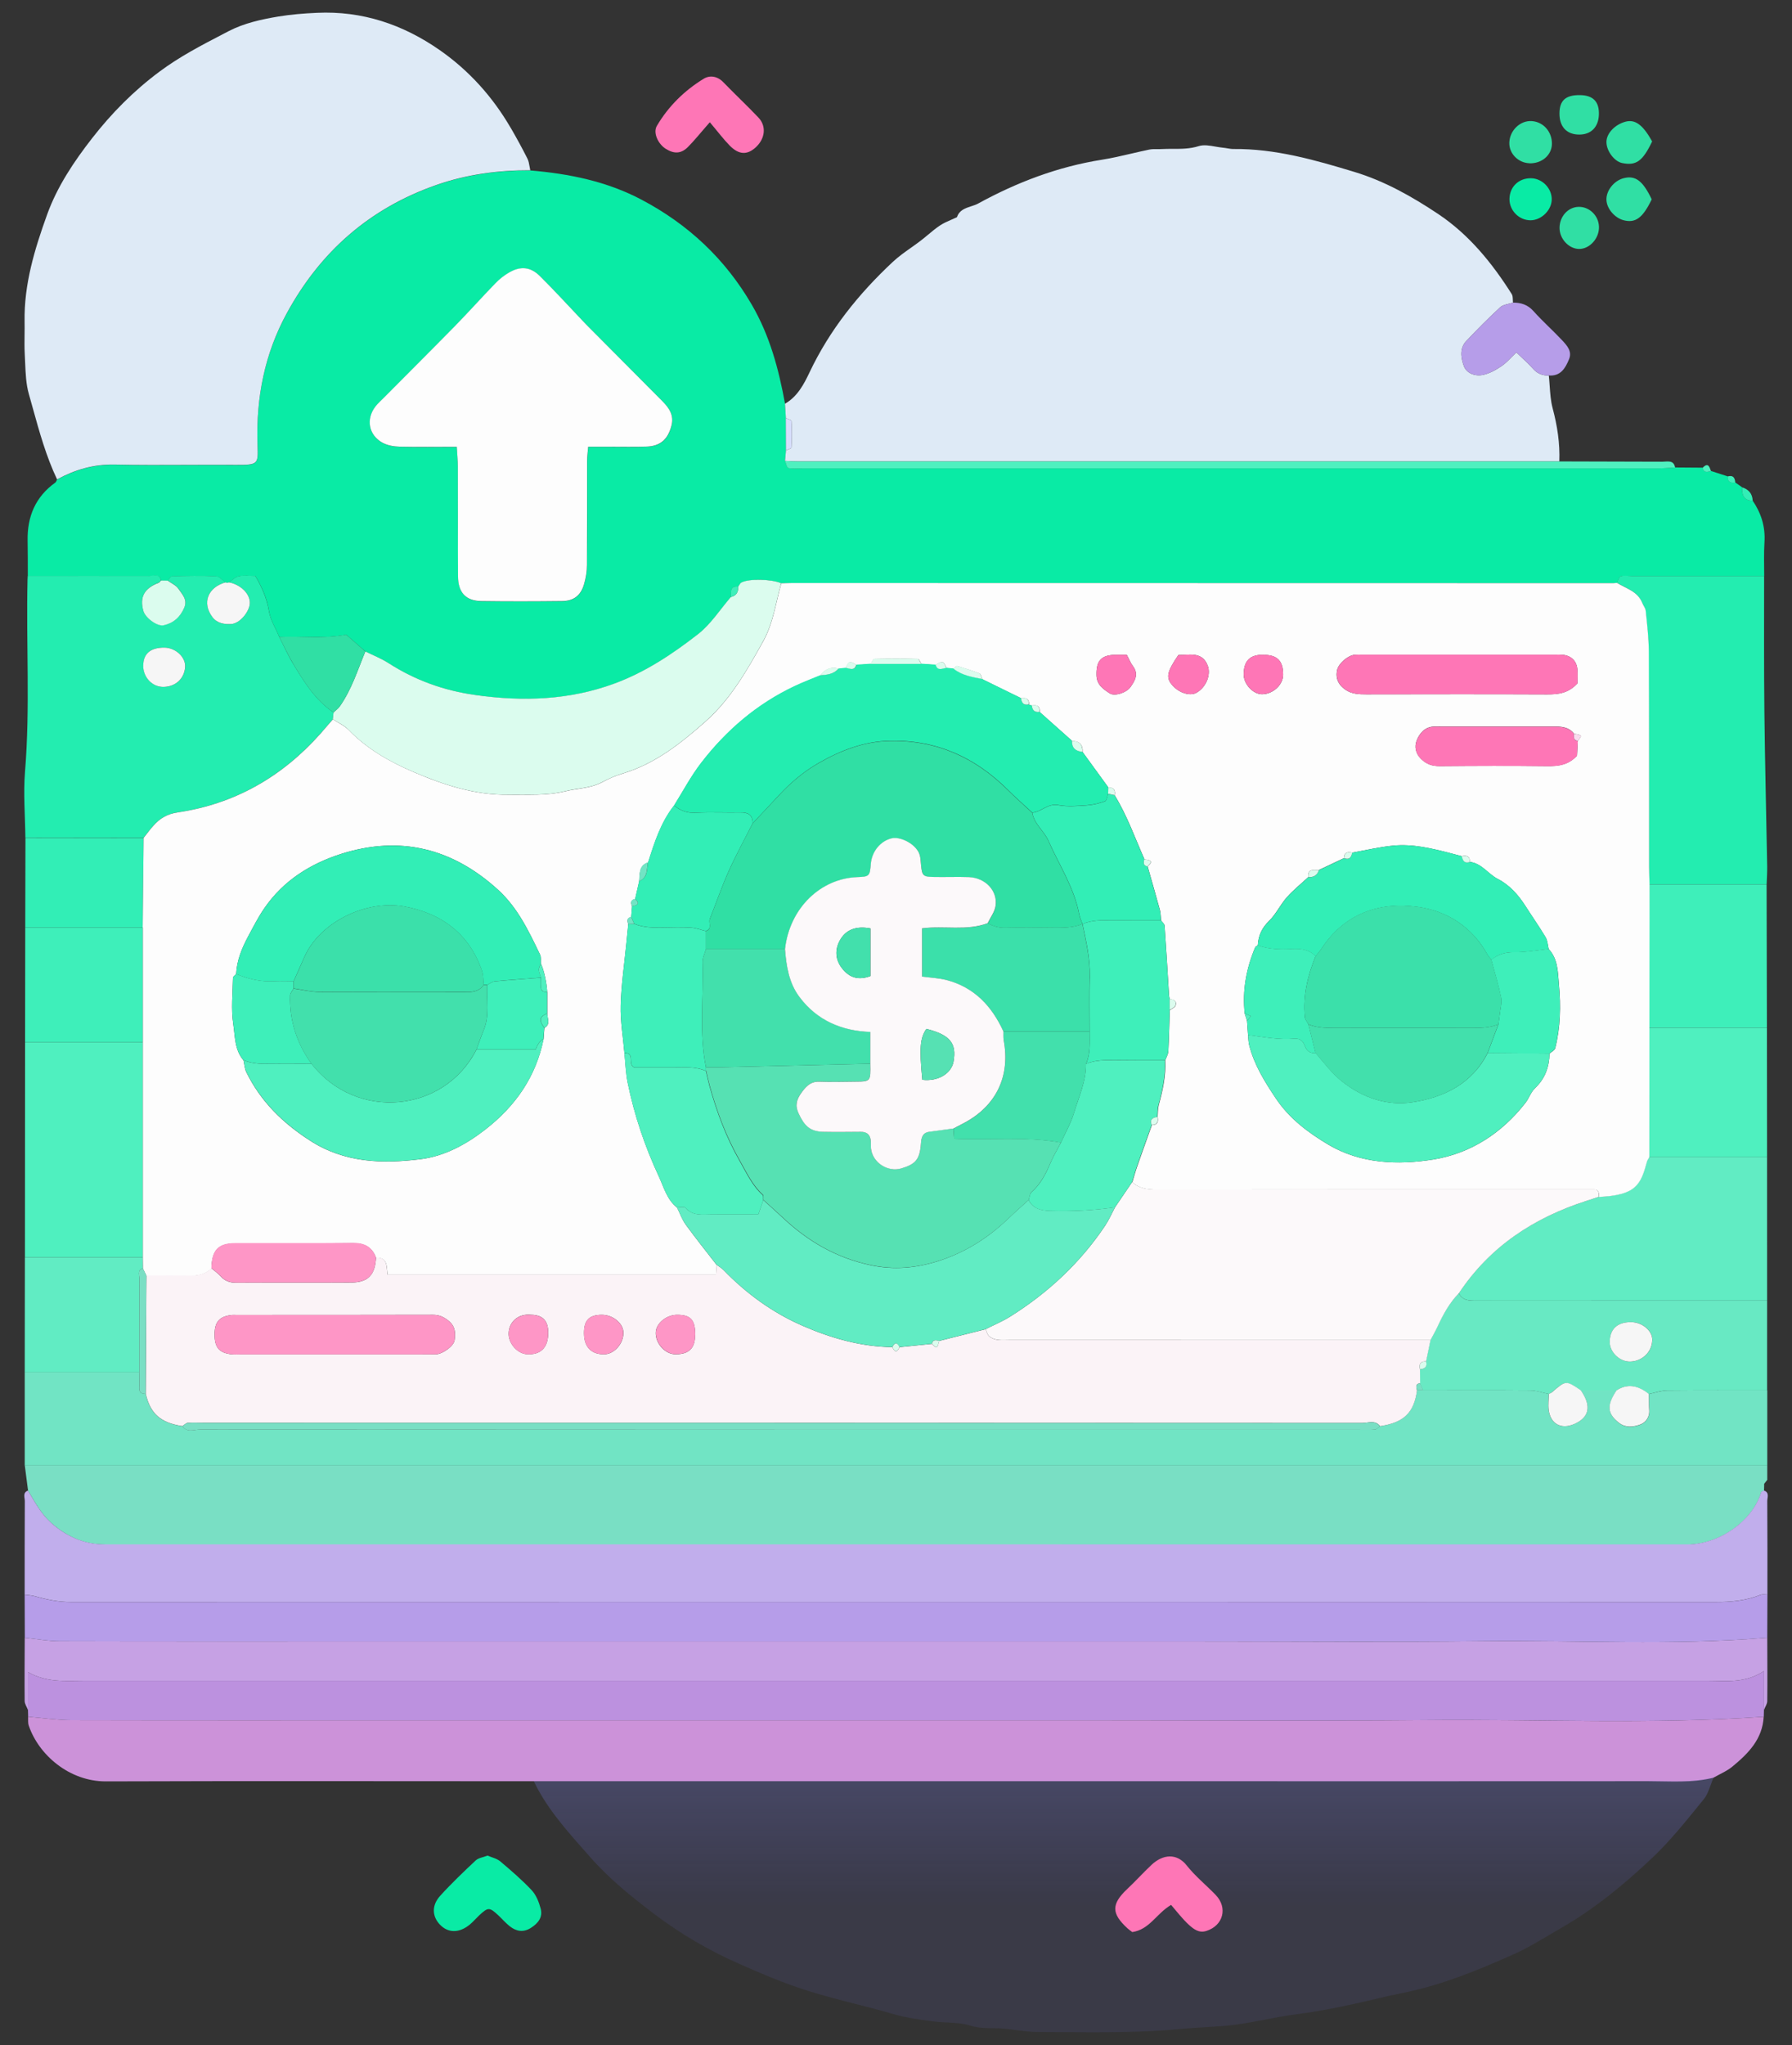 <svg width="71" height="81" viewBox="0 0 71 81" fill="none" xmlns="http://www.w3.org/2000/svg">
<rect x="0" y="0" width="71" height="81" fill="#333333" stroke="none"/>
<g clip-path="url(#clip0_24_5070)">
<path d="M69.442 19.83C69.781 20.328 69.949 20.866 69.909 21.478C69.881 21.922 69.898 22.368 69.898 22.815C68.142 22.815 66.386 22.815 64.633 22.815C64.493 22.815 64.342 22.784 64.214 22.827C64.143 22.852 64.109 22.994 64.061 23.086C64.012 23.091 63.967 23.097 63.918 23.097C53.072 23.097 42.227 23.091 31.378 23.091C31.235 23.091 31.093 23.1 30.954 23.103C30.558 22.935 29.664 22.915 29.374 23.077C29.32 23.108 29.289 23.185 29.249 23.239C28.902 23.2 28.976 23.456 28.959 23.649C28.532 24.144 28.167 24.722 27.661 25.118C26.653 25.906 25.58 26.617 24.362 27.07C22.564 27.736 20.725 27.799 18.841 27.531C17.595 27.355 16.456 26.948 15.4 26.27C15.113 26.085 14.786 25.957 14.478 25.803C14.205 25.564 13.929 25.325 13.721 25.14C12.796 25.311 11.925 25.189 11.066 25.229C10.924 24.89 10.716 24.563 10.659 24.21C10.576 23.692 10.377 23.245 10.116 22.812C9.885 22.812 9.666 22.781 9.461 22.824C9.321 22.852 9.202 22.983 9.074 23.069C9.028 23.094 8.983 23.097 8.937 23.071C8.812 22.986 8.69 22.832 8.562 22.827C7.981 22.801 7.4 22.812 6.817 22.827C6.76 22.827 6.703 22.943 6.646 23.003C6.558 23.003 6.47 23 6.384 22.997C6.322 22.71 6.088 22.821 5.923 22.821C4.315 22.815 2.71 22.821 1.102 22.821C1.102 22.349 1.102 21.879 1.094 21.407C1.077 20.456 1.407 19.676 2.192 19.113C2.226 19.087 2.238 19.036 2.261 18.993C2.972 18.609 3.709 18.39 4.537 18.407C6.145 18.441 7.753 18.407 9.361 18.418C10.269 18.424 10.226 18.381 10.201 17.559C10.147 15.749 10.485 14.024 11.356 12.425C12.688 9.974 14.646 8.255 17.293 7.33C18.5 6.909 19.741 6.747 21.01 6.75C22.549 6.881 24.047 7.182 25.427 7.914C27.265 8.887 28.725 10.248 29.781 12.06C30.498 13.29 30.854 14.619 31.104 15.996C31.116 16.184 31.127 16.375 31.139 16.563L31.144 17.843C31.13 17.983 31.119 18.122 31.104 18.259C31.147 18.356 31.176 18.523 31.235 18.535C31.418 18.572 31.611 18.549 31.802 18.549C43.089 18.549 54.379 18.549 65.666 18.549C65.902 18.549 66.135 18.526 66.372 18.515C66.736 18.518 67.1 18.521 67.464 18.523C67.504 18.737 67.652 18.689 67.792 18.654C68.011 18.726 68.233 18.797 68.452 18.868C68.452 19.078 68.566 19.138 68.754 19.11C68.842 19.172 68.933 19.235 69.021 19.298C69.016 19.591 69.078 19.83 69.442 19.827V19.83ZM18.101 17.698C18.118 17.997 18.144 18.247 18.144 18.498C18.147 19.941 18.141 21.387 18.15 22.829C18.152 23.476 18.46 23.806 19.08 23.814C20.145 23.828 21.209 23.826 22.276 23.814C22.735 23.808 23.016 23.589 23.144 23.142C23.215 22.898 23.255 22.639 23.258 22.386C23.27 21.014 23.261 19.639 23.264 18.267C23.264 18.088 23.289 17.912 23.306 17.701C23.614 17.701 23.87 17.701 24.126 17.701C24.624 17.701 25.119 17.715 25.617 17.695C26.172 17.675 26.463 17.411 26.605 16.873C26.719 16.449 26.511 16.159 26.238 15.885C25.29 14.935 24.342 13.981 23.398 13.031C23.281 12.914 23.167 12.795 23.053 12.675C22.501 12.095 21.96 11.5 21.391 10.936C21.024 10.572 20.628 10.538 20.179 10.797C19.977 10.913 19.789 11.064 19.627 11.229C19.083 11.787 18.565 12.368 18.022 12.925C17.094 13.873 16.155 14.81 15.221 15.749C15.104 15.865 14.976 15.976 14.877 16.107C14.493 16.602 14.609 17.246 15.164 17.544C15.361 17.65 15.608 17.692 15.836 17.698C16.567 17.718 17.296 17.704 18.104 17.704L18.101 17.698Z" fill="#09EBA5"/>
<path d="M1.111 59.038C1.068 58.708 1.025 58.378 0.983 58.048C23.995 58.048 47.008 58.048 70.02 58.048C70.02 58.236 70.02 58.424 70.02 58.614C69.98 58.666 69.938 58.717 69.898 58.768C69.898 58.859 69.895 58.95 69.892 59.041C69.852 59.064 69.79 59.078 69.778 59.11C69.442 60.234 68.128 61.176 66.844 61.176C45.949 61.176 25.054 61.176 4.159 61.173C3.336 61.173 2.636 60.86 2.024 60.313C1.623 59.955 1.381 59.491 1.114 59.044L1.111 59.038Z" fill="#79DFC4"/>
<path d="M47.15 70.55C38.484 70.55 29.818 70.55 21.149 70.55C15.5 70.55 9.851 70.536 4.202 70.556C2.747 70.562 1.532 69.506 1.139 68.345C1.102 68.237 1.119 68.112 1.114 67.995C1.691 68.043 2.272 68.129 2.85 68.132C7.321 68.143 11.792 68.137 16.263 68.137H43.089C47.56 68.137 52.031 68.168 56.502 68.129C60.961 68.089 65.421 68.308 69.878 67.995C69.832 68.88 69.272 69.446 68.645 69.964C68.424 70.149 68.142 70.263 67.886 70.411C67.032 70.624 66.161 70.548 65.299 70.548C59.248 70.553 53.195 70.55 47.144 70.55H47.15Z" fill="#CC92D9"/>
<path d="M1.111 59.038C1.378 59.485 1.62 59.949 2.021 60.308C2.633 60.857 3.336 61.167 4.156 61.167C25.051 61.167 45.946 61.167 66.841 61.17C68.125 61.17 69.439 60.228 69.775 59.104C69.784 59.073 69.849 59.058 69.889 59.036C70.117 59.115 70.02 59.309 70.02 59.454C70.029 60.689 70.026 61.924 70.026 63.159C69.932 63.159 69.826 63.137 69.744 63.171C69.175 63.398 68.583 63.45 67.974 63.45C46.256 63.444 24.536 63.444 2.818 63.45C2.323 63.45 1.856 63.356 1.387 63.222C1.256 63.185 1.114 63.179 0.977 63.159C0.977 61.924 0.977 60.689 0.983 59.454C0.983 59.309 0.886 59.118 1.114 59.036L1.111 59.038Z" fill="#C1AEEC"/>
<path d="M70.017 58.045C47.005 58.045 23.992 58.045 0.98 58.045V54.351C2.494 54.351 4.008 54.351 5.519 54.351C5.519 54.559 5.528 54.764 5.519 54.972C5.511 55.162 5.616 55.205 5.772 55.205C5.952 55.996 6.362 56.358 7.227 56.486C7.417 56.756 7.699 56.617 7.93 56.617C23.23 56.625 38.532 56.625 53.832 56.625C54.046 56.625 54.259 56.639 54.47 56.62C54.541 56.614 54.609 56.531 54.678 56.486C55.62 56.346 56.021 55.954 56.14 55.066C56.223 55.066 56.303 55.066 56.385 55.066C57.8 55.066 59.214 55.06 60.628 55.071C60.873 55.071 61.121 55.162 61.365 55.211C61.36 55.421 61.331 55.635 61.357 55.843C61.428 56.398 61.849 56.628 62.362 56.406C62.971 56.144 63.062 55.695 62.632 55.066C63.107 55.066 63.583 55.066 64.058 55.066C63.651 55.666 63.682 56.002 64.16 56.369C64.413 56.563 64.707 56.52 64.957 56.44C65.196 56.363 65.37 56.147 65.344 55.843C65.327 55.635 65.33 55.424 65.327 55.214C65.572 55.165 65.817 55.077 66.064 55.074C67.382 55.06 68.702 55.069 70.02 55.066C70.02 56.059 70.02 57.055 70.02 58.048L70.017 58.045Z" fill="#71E4C4"/>
<path d="M70.02 64.867C70.02 65.701 70.031 66.538 70.02 67.372C70.02 67.488 69.935 67.605 69.889 67.725V66.188C69.138 66.68 68.409 66.572 67.695 66.572C46.231 66.572 24.767 66.572 3.302 66.572C2.588 66.572 1.862 66.654 1.108 66.228V67.725C1.062 67.608 0.98 67.491 0.977 67.372C0.969 66.538 0.977 65.701 0.98 64.867C1.441 64.916 1.902 65.001 2.363 65.004C6.128 65.015 9.893 65.01 13.656 65.01H47.466C51.231 65.01 54.996 65.041 58.759 65.001C62.51 64.961 66.266 65.177 70.014 64.867H70.02Z" fill="#C6A1E4"/>
<path d="M70.02 64.867C66.272 65.177 62.515 64.961 58.764 65.001C54.999 65.041 51.234 65.009 47.471 65.009H13.659C9.893 65.009 6.128 65.015 2.366 65.004C1.905 65.004 1.444 64.915 0.983 64.867C0.983 64.298 0.977 63.731 0.977 63.162C1.114 63.182 1.256 63.188 1.387 63.225C1.854 63.359 2.323 63.453 2.818 63.453C24.536 63.447 46.256 63.447 67.974 63.453C68.583 63.453 69.175 63.401 69.744 63.174C69.827 63.14 69.932 63.165 70.026 63.162C70.026 63.731 70.023 64.298 70.02 64.867Z" fill="#B69DE9"/>
<path d="M1.108 67.725V66.228C1.862 66.654 2.588 66.572 3.302 66.572C24.766 66.572 46.231 66.572 67.695 66.572C68.409 66.572 69.138 66.68 69.889 66.188V67.725C69.886 67.816 69.883 67.904 69.881 67.995C65.424 68.308 60.964 68.086 56.505 68.129C52.034 68.168 47.562 68.137 43.092 68.137H16.265C11.794 68.137 7.323 68.143 2.852 68.132C2.275 68.132 1.694 68.043 1.116 67.995C1.114 67.904 1.111 67.816 1.108 67.725Z" fill="#BC91DF"/>
<path d="M6.646 22.997C6.703 22.935 6.757 22.821 6.817 22.821C7.398 22.807 7.981 22.795 8.562 22.821C8.69 22.827 8.812 22.98 8.937 23.066C8.231 23.262 8.001 23.88 8.414 24.44C8.604 24.697 8.906 24.731 9.156 24.716C9.515 24.697 9.899 24.201 9.899 23.877C9.899 23.552 9.62 23.236 9.208 23.1C9.162 23.086 9.116 23.077 9.071 23.066C9.199 22.98 9.319 22.852 9.458 22.821C9.663 22.778 9.882 22.81 10.113 22.81C10.371 23.245 10.571 23.692 10.656 24.207C10.713 24.56 10.924 24.887 11.063 25.226C11.251 25.59 11.416 25.969 11.63 26.316C12.062 27.027 12.5 27.736 13.215 28.217C13.206 28.308 13.195 28.396 13.186 28.487C13.021 28.681 12.856 28.874 12.688 29.062C11.168 30.767 9.301 31.843 7.03 32.176C6.626 32.235 6.327 32.418 6.071 32.705C5.938 32.859 5.815 33.024 5.687 33.183C4.128 33.183 2.565 33.18 1.005 33.177C0.997 32.307 0.92 31.43 0.991 30.565C1.199 28.026 1.031 25.488 1.091 22.952C1.091 22.904 1.097 22.858 1.099 22.81C2.707 22.81 4.312 22.804 5.92 22.81C6.083 22.81 6.316 22.696 6.381 22.986C6.35 23.017 6.325 23.063 6.288 23.077C5.716 23.296 5.528 23.643 5.681 24.196C5.755 24.463 6.228 24.816 6.49 24.759C6.871 24.674 7.136 24.443 7.298 24.067C7.44 23.735 7.218 23.535 7.073 23.319C6.979 23.177 6.791 23.1 6.646 22.992V22.997ZM5.676 26.353C5.67 26.822 6.034 27.221 6.495 27.207C6.993 27.189 7.298 26.857 7.338 26.433C7.375 26.031 6.954 25.656 6.521 25.65C5.972 25.641 5.684 25.883 5.679 26.353H5.676Z" fill="#23EDB0"/>
<path fill-rule="evenodd" clip-rule="evenodd" d="M20.236 5.068C19.521 3.838 18.588 2.799 17.427 1.988C15.97 0.97 14.35 0.423 12.554 0.508C12.045 0.531 11.533 0.571 11.032 0.654C10.354 0.767 9.669 0.918 9.065 1.231L8.823 1.357C7.97 1.8 7.118 2.243 6.327 2.831C5.297 3.596 4.415 4.49 3.647 5.478C2.932 6.397 2.269 7.381 1.865 8.503C1.37 9.877 0.949 11.258 0.974 12.738C0.978 12.914 0.975 13.091 0.973 13.268C0.97 13.517 0.967 13.767 0.98 14.015C0.987 14.132 0.992 14.249 0.996 14.366C1.014 14.787 1.031 15.21 1.142 15.603C1.194 15.786 1.245 15.97 1.296 16.153L1.296 16.153C1.563 17.115 1.83 18.079 2.261 18.987C2.972 18.603 3.709 18.384 4.537 18.401C5.502 18.422 6.467 18.417 7.432 18.413C8.075 18.411 8.718 18.408 9.361 18.412C10.23 18.418 10.228 18.379 10.204 17.656L10.201 17.553C10.147 15.743 10.485 14.018 11.356 12.419C12.688 9.968 14.646 8.249 17.293 7.325C18.5 6.903 19.741 6.741 21.01 6.744C20.998 6.694 20.989 6.642 20.981 6.591V6.591C20.962 6.483 20.944 6.375 20.896 6.28C20.688 5.867 20.466 5.463 20.236 5.065V5.068ZM65.304 70.545C60.764 70.549 56.223 70.549 51.682 70.548H51.682C50.171 70.548 48.66 70.548 47.15 70.548H21.149C21.646 71.59 22.401 72.444 23.154 73.296L23.154 73.296C23.229 73.381 23.305 73.467 23.381 73.553C24.14 74.418 25.037 75.141 25.95 75.83C26.981 76.607 28.096 77.258 29.274 77.776C30.171 78.172 31.073 78.559 32.021 78.855C32.639 79.049 33.264 79.209 33.888 79.368L33.889 79.369C34.391 79.497 34.893 79.626 35.391 79.771C35.871 79.913 36.375 79.981 36.872 80.049L36.944 80.059C37.133 80.085 37.326 80.095 37.519 80.105C37.84 80.122 38.161 80.138 38.458 80.233C38.753 80.324 39.038 80.327 39.324 80.331H39.324C39.474 80.333 39.625 80.334 39.776 80.349C39.927 80.364 40.077 80.383 40.228 80.403L40.228 80.403L40.228 80.403C40.537 80.443 40.846 80.483 41.156 80.483C41.462 80.484 41.767 80.486 42.072 80.488C43.694 80.499 45.315 80.51 46.934 80.349C47.215 80.322 47.496 80.306 47.778 80.29H47.778C48.17 80.268 48.562 80.246 48.952 80.193C49.343 80.141 49.731 80.066 50.12 79.991C50.52 79.915 50.919 79.838 51.322 79.786C52.552 79.629 53.758 79.353 54.962 79.066L55.065 79.044C55.255 79.003 55.443 78.962 55.634 78.923C57.145 78.616 58.562 78.03 59.962 77.409C60.445 77.195 60.896 76.927 61.348 76.659L61.349 76.659C61.511 76.563 61.672 76.467 61.835 76.373C63.178 75.605 64.357 74.632 65.467 73.581C66.125 72.959 66.703 72.248 67.277 71.542L67.277 71.542C67.305 71.508 67.333 71.474 67.361 71.439C67.407 71.383 67.453 71.327 67.499 71.27C67.632 71.106 67.708 70.894 67.785 70.683C67.82 70.587 67.854 70.491 67.894 70.4C67.219 70.569 66.533 70.556 65.849 70.543C65.668 70.54 65.488 70.536 65.307 70.536L65.304 70.545ZM47.793 76.484C47.497 76.578 47.284 76.402 47.105 76.24C46.919 76.071 46.757 75.877 46.595 75.682L46.595 75.682C46.53 75.605 46.465 75.527 46.399 75.451C46.171 75.586 45.992 75.763 45.818 75.936C45.545 76.206 45.284 76.464 44.865 76.527C44.844 76.511 44.824 76.497 44.805 76.483L44.805 76.483C44.754 76.445 44.712 76.415 44.674 76.379C44.034 75.793 44.019 75.423 44.666 74.814C44.829 74.66 44.986 74.499 45.144 74.338C45.301 74.178 45.458 74.017 45.622 73.863C46.074 73.436 46.629 73.388 47.022 73.889C47.236 74.159 47.489 74.399 47.742 74.638L47.742 74.638C47.885 74.775 48.029 74.911 48.166 75.053C48.656 75.562 48.465 76.271 47.793 76.481V76.484ZM31.102 18.256C31.116 18.119 31.13 17.98 31.141 17.84H31.139C31.161 17.829 31.189 17.819 31.218 17.808C31.287 17.781 31.358 17.754 31.358 17.724C31.378 17.374 31.378 17.024 31.358 16.674C31.356 16.644 31.288 16.619 31.22 16.594C31.19 16.582 31.16 16.571 31.136 16.56L31.102 15.991C31.594 15.709 31.85 15.222 32.075 14.747C32.875 13.059 34.022 11.636 35.373 10.373C35.592 10.168 35.839 9.993 36.086 9.818C36.218 9.725 36.35 9.631 36.478 9.533C36.58 9.455 36.679 9.373 36.778 9.29C36.929 9.164 37.08 9.038 37.243 8.93C37.383 8.837 37.539 8.769 37.695 8.701C37.769 8.669 37.843 8.637 37.915 8.602C38.007 8.322 38.247 8.245 38.478 8.17C38.575 8.138 38.672 8.107 38.754 8.062C40.291 7.219 41.916 6.602 43.661 6.326C44.05 6.264 44.434 6.175 44.818 6.085C45.058 6.029 45.298 5.974 45.539 5.924C45.637 5.905 45.738 5.906 45.839 5.907C45.903 5.908 45.968 5.909 46.032 5.904C46.178 5.896 46.324 5.896 46.47 5.896C46.809 5.897 47.147 5.897 47.492 5.788C47.691 5.724 47.924 5.765 48.157 5.806C48.257 5.823 48.356 5.841 48.453 5.85C48.512 5.855 48.57 5.865 48.628 5.875C48.708 5.888 48.787 5.902 48.866 5.902C50.525 5.885 52.093 6.334 53.661 6.809C54.865 7.174 55.95 7.788 56.983 8.477C58.201 9.291 59.114 10.412 59.894 11.645C59.934 11.706 59.936 11.791 59.939 11.876C59.94 11.914 59.941 11.951 59.945 11.986C59.89 12.006 59.831 12.02 59.771 12.034C59.647 12.064 59.524 12.093 59.442 12.168C58.975 12.598 58.528 13.048 58.093 13.509C57.817 13.799 57.888 14.189 57.999 14.496C58.104 14.79 58.454 14.915 58.764 14.846C59.02 14.79 59.271 14.65 59.493 14.499C59.635 14.404 59.757 14.28 59.888 14.146C59.949 14.084 60.011 14.02 60.079 13.956C60.148 14.022 60.215 14.085 60.281 14.148C60.448 14.304 60.605 14.452 60.748 14.613C60.919 14.804 61.121 14.878 61.365 14.872C61.379 15.004 61.389 15.137 61.398 15.271C61.419 15.575 61.439 15.878 61.516 16.167C61.701 16.864 61.809 17.559 61.781 18.276H46.438H31.597C31.494 18.276 31.39 18.27 31.287 18.265C31.225 18.261 31.163 18.258 31.102 18.256Z" fill="url(#paint0_linear_24_5070)"/>
<path d="M64.058 23.083C64.109 22.992 64.14 22.849 64.212 22.824C64.337 22.781 64.487 22.812 64.63 22.812C66.386 22.812 68.142 22.812 69.895 22.812C69.895 24.605 69.886 26.395 69.906 28.188C69.929 30.232 69.98 32.275 70.017 34.319C70.02 34.555 70.003 34.788 69.995 35.024C68.446 35.024 66.895 35.024 65.347 35.024C65.341 34.788 65.33 34.552 65.33 34.316C65.33 31.475 65.33 28.632 65.319 25.792C65.319 25.254 65.247 24.716 65.196 24.181C65.185 24.073 65.099 23.974 65.057 23.865C64.875 23.41 64.419 23.302 64.055 23.077L64.058 23.083Z" fill="#23EDB0"/>
<path d="M70.012 45.828C70.012 47.723 70.012 49.618 70.014 51.511C66.175 51.511 62.336 51.511 58.494 51.514C58.212 51.514 57.953 51.514 57.8 51.224C59.023 49.371 60.771 48.235 62.851 47.564C63.016 47.51 63.184 47.455 63.349 47.401C64.818 47.336 65 46.915 65.245 46.01C65.262 45.944 65.307 45.887 65.338 45.825C66.895 45.825 68.455 45.825 70.012 45.825V45.828Z" fill="#61ECC3"/>
<path d="M57.8 51.226C57.953 51.514 58.212 51.517 58.494 51.517C62.333 51.511 66.172 51.514 70.014 51.514C70.014 52.698 70.014 53.882 70.014 55.066C68.697 55.066 67.376 55.06 66.058 55.074C65.814 55.074 65.569 55.165 65.321 55.214C64.881 54.855 64.459 54.806 64.055 55.068C63.58 55.068 63.104 55.068 62.629 55.068C62.037 54.67 62.034 54.67 61.479 55.151C61.448 55.179 61.4 55.191 61.36 55.211C61.115 55.162 60.87 55.074 60.623 55.071C59.208 55.057 57.794 55.066 56.379 55.066L56.257 54.787C56.257 54.605 56.254 54.419 56.251 54.237C56.445 54.22 56.553 54.138 56.493 53.924C56.553 53.642 56.61 53.361 56.67 53.082C56.764 52.905 56.863 52.732 56.946 52.553C57.168 52.074 57.418 51.613 57.791 51.232L57.8 51.226ZM64.61 52.365C64.069 52.37 63.776 52.649 63.782 53.162C63.785 53.549 64.149 53.907 64.536 53.927C64.98 53.95 65.438 53.623 65.467 53.093C65.487 52.712 65.065 52.359 64.613 52.365H64.61Z" fill="#68E9C3"/>
<path d="M0.988 49.803C0.988 46.963 0.991 44.12 0.994 41.28C2.548 41.28 4.102 41.28 5.656 41.28C5.656 44.12 5.656 46.963 5.656 49.803C4.099 49.803 2.545 49.803 0.988 49.803Z" fill="#4FF0BF"/>
<path d="M65.347 35.027C66.895 35.027 68.446 35.027 69.994 35.027C69.997 36.922 70 38.818 70.006 40.713C68.452 40.713 66.898 40.713 65.344 40.713C65.344 38.818 65.347 36.922 65.35 35.03L65.347 35.027Z" fill="#3EEFBA"/>
<path d="M65.344 40.713C66.898 40.713 68.452 40.713 70.006 40.713C70.006 42.418 70.009 44.123 70.012 45.828C68.455 45.828 66.895 45.828 65.338 45.828C65.338 44.123 65.338 42.418 65.341 40.713H65.344Z" fill="#4FF0BF"/>
<path d="M5.656 41.28C4.102 41.28 2.548 41.28 0.994 41.28C0.994 39.766 1 38.249 1 36.735C2.551 36.735 4.102 36.735 5.653 36.735C5.653 38.249 5.653 39.766 5.653 41.28H5.656Z" fill="#3EEFBA"/>
<path d="M0.988 49.803C2.545 49.803 4.099 49.803 5.656 49.803C5.656 49.946 5.661 50.088 5.661 50.233C5.425 50.307 5.528 50.504 5.525 50.646C5.516 51.881 5.519 53.116 5.519 54.354C4.005 54.354 2.494 54.354 0.98 54.354L0.986 49.806L0.988 49.803Z" fill="#61ECC3"/>
<path d="M5.653 36.735C4.102 36.735 2.551 36.735 1 36.735C1 35.551 1.005 34.367 1.008 33.183C2.568 33.183 4.13 33.186 5.69 33.189C5.679 34.373 5.664 35.554 5.653 36.738V36.735Z" fill="#32EEB6"/>
<path d="M31.102 18.256C31.267 18.262 31.432 18.276 31.597 18.276C36.543 18.276 41.492 18.276 46.438 18.276C51.553 18.276 56.667 18.276 61.781 18.276C63.144 18.279 64.505 18.282 65.868 18.287C66.064 18.287 66.312 18.205 66.369 18.518C66.132 18.529 65.899 18.552 65.663 18.552C54.376 18.552 43.086 18.552 31.799 18.552C31.608 18.552 31.415 18.575 31.233 18.538C31.173 18.526 31.144 18.358 31.102 18.262V18.256Z" fill="#4FF0BF"/>
<path d="M19.319 73.496C19.49 73.57 19.683 73.61 19.817 73.721C20.247 74.085 20.68 74.455 21.064 74.865C21.243 75.056 21.354 75.337 21.422 75.596C21.513 75.935 21.32 76.177 21.038 76.356C20.736 76.55 20.455 76.499 20.193 76.291C20.028 76.16 19.888 75.995 19.732 75.85C19.39 75.534 19.336 75.534 18.978 75.87C18.858 75.984 18.75 76.112 18.625 76.217C18.204 76.57 17.757 76.573 17.43 76.228C17.119 75.904 17.096 75.466 17.441 75.087C17.885 74.597 18.366 74.139 18.847 73.687C18.955 73.587 19.137 73.564 19.316 73.496H19.319Z" fill="#09EBA5"/>
<path d="M28.125 4.84C27.749 5.267 27.516 5.563 27.251 5.828C26.98 6.095 26.704 6.101 26.372 5.89C26.076 5.702 25.862 5.258 26.027 4.982C26.485 4.208 27.12 3.582 27.888 3.115C28.125 2.973 28.423 3.013 28.657 3.255C29.115 3.73 29.599 4.18 30.051 4.658C30.373 4.997 30.316 5.489 29.949 5.83C29.61 6.144 29.28 6.138 28.916 5.771C28.668 5.52 28.458 5.236 28.122 4.84H28.125Z" fill="#FE76B6"/>
<path d="M61.365 14.872C61.121 14.878 60.919 14.804 60.748 14.613C60.549 14.388 60.321 14.189 60.079 13.956C59.866 14.158 59.701 14.36 59.493 14.499C59.271 14.65 59.02 14.79 58.764 14.847C58.454 14.915 58.104 14.79 57.999 14.496C57.888 14.189 57.817 13.799 58.093 13.509C58.528 13.048 58.975 12.598 59.442 12.168C59.564 12.057 59.775 12.046 59.945 11.986C60.261 11.984 60.526 12.066 60.754 12.319C61.115 12.723 61.525 13.085 61.895 13.48C62.083 13.683 62.296 13.913 62.168 14.223C62.023 14.579 61.835 14.909 61.363 14.872H61.365Z" fill="#B69DE9"/>
<path d="M65.441 7.897C65.088 8.631 64.798 8.847 64.325 8.722C63.972 8.628 63.662 8.264 63.648 7.922C63.631 7.552 63.947 7.154 64.334 7.057C64.801 6.94 65.091 7.162 65.441 7.894V7.897Z" fill="#30DFA4"/>
<path d="M65.458 5.603C65.082 6.391 64.823 6.57 64.268 6.457C63.955 6.391 63.642 5.97 63.648 5.617C63.651 5.284 63.981 4.934 64.402 4.82C64.784 4.718 65.091 4.94 65.458 5.6V5.603Z" fill="#30DFA4"/>
<path d="M59.806 7.877C59.815 7.396 60.176 7.051 60.665 7.06C61.118 7.069 61.505 7.481 61.479 7.931C61.457 8.344 61.058 8.722 60.645 8.725C60.187 8.728 59.8 8.338 59.806 7.877Z" fill="#09EBA5"/>
<path d="M60.589 6.465C60.15 6.448 59.792 6.081 59.8 5.66C59.809 5.167 60.236 4.758 60.702 4.797C61.158 4.834 61.496 5.227 61.488 5.702C61.479 6.149 61.084 6.485 60.589 6.468V6.465Z" fill="#30DFA4"/>
<path d="M62.541 8.193C62.965 8.181 63.335 8.534 63.352 8.972C63.372 9.433 62.985 9.866 62.561 9.86C62.157 9.855 61.79 9.459 61.79 9.029C61.79 8.577 62.123 8.204 62.541 8.193Z" fill="#30DFA4"/>
<path d="M62.595 3.767C63.121 3.773 63.366 4.026 63.349 4.541C63.332 5.031 63.042 5.33 62.572 5.33C62.071 5.33 61.781 5.019 61.787 4.484C61.792 3.978 62.034 3.762 62.595 3.767Z" fill="#30DFA4"/>
<path d="M69.442 19.83C69.078 19.83 69.013 19.594 69.021 19.3C69.28 19.383 69.431 19.551 69.442 19.83Z" fill="#32EEB6"/>
<path d="M68.751 19.113C68.563 19.141 68.446 19.078 68.449 18.871C68.665 18.808 68.739 18.919 68.751 19.113Z" fill="#3EEFBA"/>
<path d="M67.789 18.657C67.647 18.692 67.501 18.74 67.462 18.526C67.678 18.302 67.729 18.489 67.789 18.657Z" fill="#4FF0BF"/>
<path d="M5.653 36.735C5.664 35.551 5.679 34.37 5.69 33.186C5.818 33.026 5.938 32.861 6.074 32.708C6.33 32.417 6.626 32.238 7.033 32.178C9.301 31.845 11.171 30.77 12.691 29.065C12.859 28.874 13.024 28.681 13.189 28.49C13.4 28.629 13.644 28.738 13.818 28.914C14.541 29.665 15.434 30.166 16.368 30.57C17.572 31.088 18.818 31.498 20.162 31.478C20.907 31.467 21.656 31.524 22.393 31.342C22.88 31.222 23.395 31.228 23.856 30.983C24.118 30.843 24.394 30.718 24.678 30.636C25.956 30.254 26.969 29.446 27.94 28.59C28.947 27.702 29.602 26.546 30.245 25.388C30.64 24.674 30.737 23.868 30.956 23.102C31.099 23.1 31.241 23.091 31.381 23.091C42.226 23.091 53.072 23.094 63.921 23.097C63.97 23.097 64.015 23.088 64.064 23.085C64.428 23.31 64.883 23.416 65.065 23.874C65.108 23.982 65.193 24.081 65.205 24.19C65.259 24.725 65.324 25.263 65.327 25.8C65.341 28.641 65.336 31.481 65.338 34.324C65.338 34.56 65.35 34.797 65.356 35.033C65.356 36.928 65.353 38.824 65.35 40.716C65.35 42.421 65.35 44.126 65.347 45.83C65.316 45.893 65.27 45.95 65.253 46.015C65.008 46.917 64.829 47.342 63.358 47.407C63.346 47.268 63.363 47.111 63.153 47.111C62.988 47.111 62.823 47.111 62.655 47.111C57.045 47.111 51.439 47.111 45.829 47.117C45.465 47.117 45.138 47.08 44.865 46.821C44.93 46.605 44.99 46.385 45.067 46.169C45.255 45.631 45.448 45.096 45.639 44.561C45.864 44.561 45.903 44.43 45.864 44.242C45.878 44.08 45.872 43.915 45.912 43.761C46.071 43.184 46.199 42.603 46.168 41.997C46.211 41.877 46.285 41.758 46.29 41.635C46.319 41.095 46.33 40.554 46.347 40.016C46.427 39.953 46.549 39.908 46.578 39.828C46.638 39.652 46.512 39.581 46.347 39.575C46.336 39.529 46.322 39.484 46.319 39.438C46.262 38.513 46.208 37.589 46.142 36.663C46.137 36.592 46.051 36.527 46.003 36.459C45.989 36.322 45.992 36.18 45.958 36.046C45.801 35.468 45.633 34.893 45.471 34.319C45.738 34.085 45.525 34.065 45.343 34.034C44.967 33.18 44.654 32.298 44.164 31.498C44.196 31.302 44.136 31.182 43.917 31.194C43.575 30.724 43.234 30.254 42.892 29.785C42.909 29.492 42.767 29.352 42.48 29.349L41.193 28.203C41.213 27.975 41.094 27.907 40.889 27.944C40.846 27.944 40.806 27.932 40.769 27.907C40.781 27.684 40.661 27.625 40.462 27.659C39.95 27.409 39.434 27.155 38.922 26.905C38.885 26.828 38.868 26.7 38.811 26.677C38.521 26.563 38.222 26.469 37.923 26.381C37.889 26.372 37.829 26.452 37.784 26.492C37.69 26.481 37.596 26.472 37.502 26.461C37.388 26.179 37.337 26.162 37.075 26.338C36.887 26.327 36.697 26.313 36.509 26.301C36.463 26.23 36.418 26.099 36.369 26.099C35.794 26.085 35.217 26.085 34.642 26.099C34.593 26.099 34.548 26.233 34.502 26.304C34.315 26.316 34.124 26.327 33.936 26.341C33.674 26.168 33.623 26.182 33.509 26.464C33.415 26.475 33.321 26.483 33.227 26.495C32.98 26.39 32.658 26.506 32.513 26.754C32.169 26.896 31.822 27.03 31.483 27.186C29.992 27.889 28.771 28.937 27.775 30.232C27.37 30.758 27.057 31.353 26.704 31.916C26.181 32.582 25.93 33.371 25.68 34.162C25.302 34.29 25.356 34.62 25.324 34.913C25.27 35.147 25.219 35.38 25.165 35.613C24.971 35.648 24.991 35.773 25.043 35.909L25.008 36.322C24.823 36.362 24.852 36.487 24.892 36.615C24.866 36.871 24.84 37.13 24.815 37.386C24.735 38.2 24.613 39.011 24.593 39.825C24.576 40.454 24.687 41.086 24.741 41.715C24.781 42.102 24.792 42.498 24.869 42.879C25.131 44.166 25.549 45.406 26.104 46.596C26.303 47.026 26.426 47.515 26.827 47.831C26.938 48.056 27.023 48.301 27.168 48.503C27.564 49.046 27.985 49.573 28.398 50.105C28.389 50.239 28.381 50.37 28.372 50.489H15.358C15.309 50.165 15.372 49.798 14.899 49.818C14.743 49.394 14.441 49.234 13.989 49.24C12.432 49.257 10.875 49.243 9.321 49.248C8.644 49.248 8.396 49.519 8.377 50.242C8.109 50.506 7.779 50.546 7.42 50.532C6.882 50.515 6.342 50.529 5.801 50.529C5.755 50.435 5.71 50.338 5.664 50.245C5.664 50.102 5.659 49.96 5.659 49.815C5.659 46.974 5.659 44.131 5.659 41.291C5.659 39.777 5.659 38.26 5.659 36.746L5.653 36.735ZM21.681 39.296C21.664 38.932 21.548 38.4 21.428 38.158C21.42 38.041 21.445 37.907 21.397 37.81C20.95 36.883 20.515 35.952 19.729 35.238C17.922 33.593 15.847 33.081 13.519 33.82C12.301 34.208 11.234 34.871 10.48 35.963C10.226 36.328 10.036 36.712 9.828 37.096C9.572 37.577 9.384 38.047 9.356 38.582C9.313 38.63 9.23 38.678 9.23 38.73C9.219 39.342 9.151 39.968 9.242 40.565C9.316 41.044 9.29 41.581 9.646 41.994C9.683 42.151 9.689 42.319 9.757 42.461C10.323 43.619 11.191 44.473 12.278 45.173C13.656 46.064 15.153 46.101 16.661 45.913C17.6 45.796 18.451 45.341 19.225 44.74C20.429 43.804 21.237 42.643 21.539 41.14C21.55 40.998 21.559 40.856 21.57 40.716C21.827 40.568 21.684 40.343 21.684 40.147C21.684 39.865 21.684 39.584 21.684 39.302L21.681 39.296ZM49.316 40.141L49.407 40.434C49.421 40.622 49.432 40.807 49.447 40.995C49.461 41.132 49.461 41.271 49.495 41.405C49.694 42.179 50.104 42.839 50.548 43.502C51.089 44.313 51.846 44.871 52.637 45.341C53.915 46.095 55.386 46.152 56.795 45.924C58.266 45.685 59.507 44.88 60.441 43.679C60.583 43.497 60.654 43.252 60.819 43.098C61.22 42.72 61.38 42.261 61.394 41.732C61.471 41.661 61.596 41.601 61.619 41.516C61.827 40.691 61.844 39.845 61.767 39.009C61.721 38.525 61.738 37.993 61.36 37.589C61.323 37.432 61.317 37.255 61.237 37.122C60.987 36.703 60.705 36.302 60.441 35.889C60.159 35.446 59.812 35.056 59.348 34.816C58.958 34.617 58.71 34.196 58.238 34.139C58.241 33.909 58.11 33.866 57.916 33.911C57.763 33.872 57.606 33.829 57.452 33.789C56.715 33.598 55.967 33.419 55.201 33.493C54.655 33.544 54.117 33.675 53.573 33.772C53.388 33.729 53.252 33.758 53.249 33.988C52.916 34.145 52.586 34.301 52.253 34.458C52.056 34.469 51.8 34.392 51.834 34.74C51.55 35.004 51.24 35.252 50.983 35.542C50.724 35.835 50.554 36.211 50.278 36.478C49.99 36.758 49.856 37.062 49.834 37.441C49.8 37.466 49.745 37.486 49.731 37.52C49.378 38.36 49.216 39.231 49.316 40.141ZM62.512 29.344C62.689 29.125 62.689 29.119 62.362 29.059C62.151 28.786 61.852 28.774 61.545 28.774C60.053 28.777 58.565 28.774 57.074 28.774C56.98 28.774 56.883 28.772 56.789 28.777C56.434 28.803 56.231 29.065 56.126 29.338C56.041 29.56 56.075 29.83 56.297 30.052C56.519 30.271 56.749 30.346 57.051 30.343C58.471 30.331 59.889 30.326 61.309 30.343C61.75 30.348 62.142 30.297 62.481 29.93C62.49 29.756 62.501 29.549 62.512 29.338V29.344ZM62.498 27.07C62.498 26.885 62.512 26.694 62.495 26.506C62.467 26.173 62.248 25.966 61.903 25.934C61.809 25.926 61.716 25.931 61.619 25.931C59.066 25.931 56.513 25.931 53.958 25.931C53.864 25.931 53.767 25.926 53.673 25.934C53.394 25.963 53.03 26.284 52.976 26.543C52.907 26.865 53.027 27.135 53.323 27.329C53.57 27.491 53.846 27.5 54.131 27.5C56.519 27.497 58.907 27.491 61.294 27.502C61.733 27.502 62.131 27.465 62.495 27.07H62.498ZM46.686 25.946C46.225 26.62 46.185 26.845 46.456 27.149C46.712 27.44 47.136 27.576 47.389 27.445C47.756 27.258 47.992 26.754 47.853 26.372C47.648 25.812 47.158 25.934 46.686 25.946ZM50.027 25.934C49.512 25.937 49.279 26.182 49.276 26.714C49.276 27.101 49.651 27.502 50.01 27.497C50.443 27.488 50.838 27.121 50.838 26.725C50.841 26.165 50.602 25.931 50.027 25.937V25.934ZM44.643 25.934C44.503 25.934 44.361 25.934 44.221 25.934C43.621 25.943 43.427 26.168 43.444 26.757C43.456 27.127 43.715 27.295 43.965 27.46C44.156 27.588 44.62 27.445 44.788 27.215C44.964 26.967 45.126 26.703 44.89 26.387C44.794 26.259 44.736 26.105 44.643 25.934Z" fill="#FDFDFD"/>
<path d="M18.101 17.698C17.296 17.698 16.564 17.71 15.833 17.693C15.605 17.687 15.358 17.644 15.161 17.539C14.606 17.24 14.49 16.6 14.874 16.102C14.973 15.971 15.101 15.863 15.218 15.743C16.152 14.801 17.091 13.868 18.019 12.92C18.562 12.365 19.083 11.781 19.624 11.224C19.786 11.056 19.974 10.905 20.176 10.791C20.623 10.532 21.018 10.566 21.388 10.931C21.957 11.494 22.498 12.089 23.05 12.669C23.164 12.789 23.278 12.909 23.395 13.025C24.342 13.979 25.287 14.929 26.235 15.88C26.508 16.156 26.716 16.443 26.602 16.867C26.46 17.402 26.169 17.67 25.614 17.69C25.119 17.707 24.621 17.693 24.123 17.695C23.867 17.695 23.608 17.695 23.304 17.695C23.287 17.906 23.261 18.082 23.261 18.262C23.258 19.634 23.264 21.008 23.255 22.38C23.255 22.633 23.212 22.892 23.141 23.137C23.013 23.584 22.732 23.803 22.273 23.808C21.209 23.82 20.145 23.823 19.077 23.808C18.457 23.8 18.15 23.473 18.147 22.824C18.138 21.381 18.147 19.935 18.141 18.492C18.141 18.242 18.115 17.991 18.098 17.693L18.101 17.698Z" fill="#FDFDFD"/>
<path d="M30.953 23.1C30.734 23.868 30.638 24.671 30.242 25.385C29.602 26.546 28.944 27.699 27.937 28.587C26.966 29.446 25.953 30.252 24.675 30.633C24.391 30.718 24.115 30.841 23.853 30.98C23.392 31.225 22.877 31.216 22.39 31.339C21.65 31.521 20.904 31.464 20.159 31.476C18.818 31.495 17.569 31.086 16.365 30.568C15.429 30.166 14.538 29.663 13.815 28.911C13.644 28.732 13.4 28.627 13.186 28.487C13.195 28.396 13.206 28.308 13.215 28.217C13.297 28.137 13.394 28.072 13.459 27.981C13.929 27.315 14.168 26.544 14.475 25.801C14.783 25.954 15.11 26.082 15.398 26.267C16.453 26.945 17.589 27.352 18.838 27.528C20.722 27.793 22.564 27.733 24.359 27.067C25.575 26.617 26.648 25.903 27.658 25.115C28.165 24.719 28.529 24.142 28.956 23.646C29.175 23.595 29.257 23.447 29.246 23.236C29.289 23.182 29.317 23.105 29.371 23.074C29.661 22.912 30.555 22.932 30.951 23.1H30.953Z" fill="#DBFCEE"/>
<path d="M14.475 25.801C14.168 26.543 13.929 27.315 13.459 27.981C13.394 28.072 13.297 28.14 13.215 28.217C12.5 27.739 12.059 27.027 11.63 26.316C11.419 25.966 11.251 25.59 11.063 25.226C11.923 25.186 12.793 25.308 13.718 25.137C13.926 25.32 14.202 25.559 14.475 25.801Z" fill="#30DFA4"/>
<path d="M6.646 22.997C6.791 23.105 6.979 23.182 7.073 23.325C7.215 23.541 7.44 23.74 7.298 24.073C7.136 24.449 6.871 24.679 6.49 24.765C6.228 24.825 5.758 24.469 5.681 24.201C5.525 23.646 5.716 23.299 6.288 23.083C6.325 23.069 6.35 23.023 6.382 22.992C6.47 22.992 6.558 22.994 6.643 22.997H6.646Z" fill="#DBFCEE"/>
<path d="M9.071 23.066C9.116 23.077 9.162 23.085 9.208 23.1C9.62 23.236 9.899 23.555 9.899 23.877C9.899 24.201 9.515 24.699 9.156 24.716C8.906 24.73 8.604 24.696 8.414 24.44C7.998 23.88 8.231 23.262 8.937 23.066C8.983 23.091 9.028 23.088 9.074 23.063L9.071 23.066Z" fill="#F6F6F6"/>
<path d="M31.136 16.56C31.212 16.597 31.355 16.631 31.358 16.674C31.378 17.024 31.378 17.374 31.358 17.724C31.358 17.767 31.215 17.803 31.139 17.84L31.133 16.56H31.136Z" fill="#D6DDFB"/>
<path d="M29.246 23.236C29.257 23.45 29.172 23.595 28.956 23.646C28.973 23.453 28.899 23.197 29.246 23.236Z" fill="#3EEFBA"/>
<path d="M44.865 76.527C44.785 76.467 44.725 76.427 44.674 76.379C44.034 75.793 44.019 75.423 44.665 74.814C44.993 74.506 45.294 74.171 45.622 73.863C46.074 73.436 46.629 73.388 47.022 73.889C47.358 74.313 47.787 74.66 48.166 75.053C48.656 75.562 48.465 76.271 47.793 76.481C47.497 76.575 47.284 76.399 47.104 76.237C46.845 76.001 46.632 75.716 46.399 75.448C45.812 75.796 45.55 76.422 44.865 76.524V76.527Z" fill="#FE76B6"/>
<path d="M5.798 50.518C6.339 50.518 6.877 50.504 7.417 50.521C7.776 50.532 8.106 50.495 8.374 50.23C8.496 50.336 8.633 50.429 8.738 50.546C8.906 50.734 9.097 50.805 9.353 50.805C10.878 50.794 12.406 50.805 13.932 50.797C14.586 50.791 14.865 50.486 14.897 49.809C15.369 49.789 15.306 50.156 15.355 50.481H28.369C28.378 50.361 28.386 50.23 28.395 50.097C28.486 50.165 28.591 50.222 28.668 50.304C29.573 51.238 30.603 51.989 31.799 52.51C32.934 53.005 34.107 53.338 35.356 53.358C35.45 53.572 35.547 53.572 35.641 53.358C36.068 53.315 36.495 53.27 36.922 53.227C37.126 53.426 37.126 53.426 37.212 53.11C37.824 52.957 38.438 52.8 39.05 52.647C39.096 52.743 39.119 52.866 39.193 52.928C39.429 53.122 39.722 53.076 40.001 53.076C45.559 53.076 51.117 53.076 56.678 53.079L56.502 53.922C56.274 53.913 56.214 54.032 56.26 54.235C56.26 54.417 56.263 54.602 56.266 54.784C56.078 54.812 56.106 54.938 56.143 55.066C56.026 55.954 55.622 56.346 54.68 56.486C54.484 56.23 54.205 56.361 53.969 56.361C38.672 56.352 23.378 56.352 8.081 56.352C7.867 56.352 7.654 56.341 7.443 56.355C7.369 56.361 7.301 56.437 7.23 56.483C6.364 56.355 5.955 55.993 5.775 55.202C5.784 53.64 5.792 52.077 5.801 50.512L5.798 50.518ZM13.22 53.643C14.026 53.643 14.831 53.643 15.634 53.643C16.177 53.643 16.724 53.648 17.267 53.64C17.529 53.637 17.979 53.318 18.01 53.085C18.05 52.806 18.047 52.536 17.777 52.316C17.58 52.157 17.401 52.075 17.148 52.077C14.544 52.083 11.94 52.083 9.338 52.083C9.29 52.083 9.245 52.08 9.196 52.083C8.698 52.134 8.502 52.351 8.502 52.852C8.502 53.369 8.678 53.583 9.173 53.64C9.313 53.657 9.458 53.643 9.6 53.643C10.807 53.643 12.014 53.643 13.22 53.643ZM21.067 52.077C20.497 52.006 20.136 52.405 20.153 52.854C20.167 53.233 20.509 53.617 20.882 53.637C21.405 53.665 21.696 53.395 21.718 52.857C21.741 52.339 21.533 52.094 21.067 52.075V52.077ZM27.544 52.874C27.547 52.279 27.368 52.077 26.827 52.077C26.414 52.077 26.007 52.402 25.982 52.755C25.953 53.202 26.349 53.645 26.776 53.64C27.302 53.634 27.538 53.398 27.541 52.877L27.544 52.874ZM23.839 52.077C23.338 52.08 23.133 52.297 23.139 52.815C23.144 53.352 23.426 53.643 23.935 53.64C24.325 53.637 24.692 53.239 24.701 52.803C24.709 52.425 24.294 52.075 23.841 52.077H23.839Z" fill="#FBF3F7"/>
<path d="M7.227 56.486C7.298 56.44 7.366 56.363 7.44 56.358C7.651 56.34 7.867 56.355 8.078 56.355C23.375 56.355 38.669 56.355 53.966 56.363C54.199 56.363 54.478 56.232 54.678 56.489C54.609 56.537 54.544 56.617 54.47 56.622C54.259 56.639 54.046 56.628 53.832 56.628C38.532 56.628 23.23 56.628 7.93 56.619C7.699 56.619 7.417 56.759 7.227 56.489V56.486Z" fill="#79DFC4"/>
<path d="M64.058 55.063C64.462 54.803 64.884 54.851 65.324 55.208C65.33 55.419 65.324 55.629 65.341 55.837C65.367 56.141 65.193 56.358 64.954 56.434C64.707 56.514 64.413 56.557 64.157 56.363C63.676 55.996 63.648 55.66 64.055 55.06L64.058 55.063Z" fill="#F6F6F6"/>
<path d="M61.365 55.208C61.405 55.188 61.451 55.177 61.485 55.148C62.04 54.667 62.043 54.664 62.635 55.066C63.065 55.695 62.971 56.144 62.364 56.406C61.852 56.625 61.431 56.398 61.36 55.843C61.334 55.635 61.363 55.422 61.368 55.211L61.365 55.208Z" fill="#F6F6F6"/>
<path d="M5.798 50.518C5.79 52.08 5.781 53.643 5.772 55.208C5.616 55.208 5.511 55.162 5.519 54.974C5.528 54.77 5.519 54.562 5.519 54.354C5.519 53.119 5.519 51.884 5.525 50.646C5.525 50.504 5.425 50.307 5.661 50.233L5.798 50.518Z" fill="#79DFC4"/>
<path d="M56.14 55.066C56.106 54.938 56.078 54.815 56.263 54.784L56.385 55.063C56.303 55.063 56.223 55.063 56.14 55.063V55.066Z" fill="#79DFC4"/>
<path d="M5.676 26.353C5.681 25.883 5.972 25.644 6.518 25.65C6.954 25.655 7.372 26.031 7.335 26.432C7.298 26.854 6.991 27.189 6.493 27.206C6.032 27.221 5.667 26.825 5.673 26.353H5.676Z" fill="#F6F6F6"/>
<path d="M56.678 53.076C51.12 53.076 45.562 53.076 40.001 53.074C39.722 53.074 39.429 53.119 39.193 52.925C39.119 52.863 39.096 52.74 39.05 52.644C39.372 52.481 39.708 52.342 40.015 52.151C41.521 51.209 42.796 50.023 43.786 48.545C43.937 48.318 44.048 48.065 44.176 47.82C44.404 47.484 44.631 47.151 44.859 46.815C45.132 47.074 45.462 47.111 45.824 47.111C51.433 47.103 57.04 47.105 62.649 47.105C62.814 47.105 62.979 47.105 63.147 47.105C63.358 47.105 63.343 47.262 63.352 47.401C63.187 47.456 63.019 47.51 62.854 47.564C60.773 48.235 59.029 49.371 57.802 51.224C57.427 51.605 57.179 52.066 56.957 52.544C56.875 52.723 56.772 52.897 56.681 53.074L56.678 53.076Z" fill="#FCF9FA"/>
<path d="M64.61 52.365C65.062 52.362 65.486 52.712 65.464 53.093C65.435 53.623 64.977 53.95 64.533 53.927C64.146 53.907 63.782 53.546 63.779 53.162C63.776 52.649 64.066 52.37 64.607 52.365H64.61Z" fill="#F6F6F6"/>
<path d="M56.26 54.235C56.214 54.033 56.274 53.913 56.502 53.922C56.562 54.135 56.453 54.218 56.26 54.235Z" fill="#DBFCEE"/>
<path d="M38.917 26.896C39.429 27.147 39.944 27.4 40.456 27.651C40.476 27.836 40.556 27.947 40.764 27.898C40.801 27.924 40.84 27.935 40.883 27.935C40.9 28.123 40.986 28.228 41.188 28.194L42.474 29.341C42.468 29.623 42.622 29.754 42.887 29.776C43.228 30.246 43.57 30.716 43.911 31.185C43.911 31.268 43.908 31.353 43.906 31.436C43.866 31.541 43.849 31.712 43.78 31.735C43.547 31.817 43.299 31.877 43.052 31.894C42.679 31.919 42.292 31.954 41.931 31.885C41.512 31.806 41.262 32.156 40.9 32.184C40.576 31.883 40.24 31.589 39.927 31.276C38.638 29.996 37.115 29.304 35.277 29.338C34.232 29.358 33.304 29.72 32.422 30.226C31.836 30.562 31.321 31 30.86 31.498C30.515 31.871 30.168 32.238 29.821 32.608C29.829 32.267 29.636 32.173 29.331 32.178C28.748 32.187 28.165 32.156 27.584 32.19C27.237 32.21 26.961 32.11 26.705 31.9C27.058 31.336 27.37 30.741 27.775 30.215C28.774 28.917 29.992 27.873 31.483 27.17C31.819 27.01 32.169 26.879 32.513 26.737C32.778 26.726 33.037 26.694 33.227 26.478C33.322 26.467 33.415 26.458 33.509 26.447C33.669 26.467 33.856 26.586 33.936 26.324C34.124 26.313 34.315 26.302 34.502 26.287C35.171 26.287 35.843 26.287 36.512 26.287C36.7 26.299 36.89 26.313 37.078 26.324C37.158 26.583 37.346 26.467 37.505 26.447C37.599 26.458 37.693 26.467 37.787 26.478C38.12 26.748 38.527 26.805 38.925 26.891L38.917 26.896Z" fill="#23EDB0"/>
<path d="M44.173 47.82C44.045 48.062 43.937 48.318 43.783 48.546C42.793 50.026 41.518 51.212 40.012 52.151C39.708 52.342 39.372 52.481 39.047 52.644C38.435 52.797 37.821 52.954 37.209 53.108C37.084 53.076 36.959 53.039 36.919 53.224C36.492 53.267 36.065 53.312 35.638 53.355C35.544 53.162 35.447 53.162 35.353 53.355C34.104 53.335 32.931 53.002 31.796 52.507C30.601 51.986 29.57 51.232 28.665 50.301C28.586 50.219 28.483 50.162 28.392 50.094C27.98 49.562 27.558 49.035 27.163 48.492C27.017 48.292 26.932 48.045 26.821 47.82C26.938 47.823 27.109 47.777 27.16 47.837C27.45 48.173 27.829 48.096 28.193 48.099C28.796 48.102 29.4 48.099 30.046 48.099C30.111 47.908 30.177 47.72 30.242 47.529C30.501 47.766 30.763 47.999 31.019 48.238C32.015 49.172 33.136 49.826 34.502 50.114C35.427 50.307 36.287 50.227 37.158 49.954C38.214 49.621 39.127 49.049 39.924 48.289C40.194 48.03 40.476 47.783 40.752 47.529C40.937 47.882 41.259 47.948 41.62 47.959C42.474 47.982 43.325 47.942 44.17 47.817L44.173 47.82Z" fill="#61ECC3"/>
<path d="M9.356 38.582C9.384 38.044 9.572 37.574 9.828 37.096C10.036 36.709 10.229 36.328 10.48 35.964C11.234 34.873 12.301 34.208 13.519 33.821C15.847 33.083 17.922 33.596 19.729 35.238C20.515 35.952 20.95 36.883 21.397 37.81C21.445 37.91 21.42 38.041 21.428 38.158C21.4 38.243 21.343 38.326 21.349 38.408C21.351 38.514 21.405 38.619 21.434 38.721C20.825 38.767 20.216 38.809 19.61 38.866C19.504 38.878 19.407 38.958 19.305 39.006C19.257 39.006 19.211 39.006 19.163 39.006C19.143 38.821 19.154 38.627 19.097 38.457C18.591 36.977 17.478 36.166 16.004 35.901C14.515 35.633 12.66 36.516 12.051 37.922C11.914 38.237 11.772 38.55 11.632 38.866C11.379 38.866 11.123 38.855 10.87 38.866C10.34 38.898 9.839 38.778 9.356 38.579V38.582Z" fill="#32EEB6"/>
<path d="M61.394 41.73C61.377 42.259 61.22 42.72 60.819 43.096C60.657 43.249 60.583 43.494 60.441 43.676C59.504 44.877 58.266 45.683 56.795 45.922C55.389 46.152 53.915 46.095 52.637 45.338C51.846 44.869 51.089 44.311 50.548 43.5C50.104 42.837 49.694 42.176 49.495 41.402C49.461 41.271 49.461 41.129 49.447 40.992C50.059 41.069 50.665 41.192 51.288 41.138C51.504 41.118 51.627 41.231 51.701 41.428C51.772 41.621 51.908 41.73 52.125 41.704C52.463 42.094 52.768 42.515 53.183 42.84C54 43.483 54.959 43.807 55.947 43.659C57.196 43.471 58.323 42.933 58.944 41.704C59.76 41.71 60.577 41.718 61.394 41.724V41.73Z" fill="#4FF0BF"/>
<path d="M21.542 41.138C21.24 42.64 20.432 43.801 19.228 44.738C18.454 45.341 17.603 45.793 16.664 45.91C15.153 46.098 13.659 46.061 12.281 45.17C11.194 44.467 10.326 43.613 9.76 42.458C9.691 42.319 9.683 42.148 9.649 41.991C10.019 42.148 10.409 42.142 10.801 42.136C11.316 42.128 11.829 42.136 12.344 42.136C14.111 44.407 17.598 44.094 18.881 41.567H21.229C21.295 41.362 21.401 41.219 21.545 41.138H21.542Z" fill="#4FF0BF"/>
<path d="M53.576 33.772C54.117 33.675 54.657 33.547 55.204 33.493C55.969 33.419 56.715 33.598 57.455 33.789C57.609 33.829 57.765 33.869 57.919 33.911C57.953 34.091 58.03 34.21 58.241 34.139C58.713 34.193 58.961 34.617 59.35 34.816C59.817 35.056 60.162 35.446 60.443 35.889C60.705 36.302 60.99 36.7 61.24 37.122C61.32 37.253 61.323 37.432 61.363 37.589C60.902 37.637 60.441 37.725 59.982 37.717C59.629 37.711 59.35 37.805 59.089 38.015C59.038 37.947 58.975 37.887 58.935 37.813C58.332 36.715 57.33 36.077 56.172 35.921C54.646 35.713 53.277 36.183 52.367 37.563C52.295 37.671 52.207 37.771 52.125 37.876C51.866 37.605 51.535 37.569 51.183 37.589C50.727 37.614 50.272 37.603 49.834 37.446C49.856 37.068 49.99 36.763 50.278 36.484C50.556 36.217 50.724 35.841 50.983 35.548C51.239 35.258 51.55 35.01 51.834 34.745C52.045 34.757 52.19 34.669 52.253 34.464C52.586 34.307 52.916 34.151 53.249 33.994C53.462 34.079 53.536 33.957 53.573 33.778L53.576 33.772Z" fill="#32EEB6"/>
<path d="M44.173 47.82C43.328 47.945 42.477 47.982 41.623 47.962C41.262 47.953 40.94 47.888 40.755 47.532C40.792 47.427 40.795 47.285 40.869 47.219C41.23 46.9 41.438 46.493 41.62 46.061C41.737 45.785 41.893 45.526 42.033 45.261C42.212 44.863 42.434 44.478 42.556 44.066C42.747 43.434 43.035 42.819 43.026 42.136C43.399 41.983 43.792 41.988 44.184 41.991C44.842 42 45.499 41.994 46.157 41.997C46.185 42.603 46.06 43.184 45.901 43.761C45.858 43.915 45.866 44.083 45.852 44.242C45.664 44.268 45.545 44.342 45.627 44.561C45.437 45.096 45.243 45.631 45.055 46.169C44.981 46.383 44.922 46.602 44.853 46.821L44.17 47.825L44.173 47.82Z" fill="#4FF0BF"/>
<path d="M30.242 47.532C30.177 47.72 30.111 47.911 30.046 48.102C29.4 48.102 28.796 48.102 28.193 48.102C27.829 48.102 27.45 48.175 27.16 47.84C27.109 47.78 26.938 47.825 26.821 47.823C26.417 47.507 26.297 47.017 26.098 46.587C25.543 45.398 25.125 44.157 24.863 42.871C24.786 42.489 24.775 42.094 24.735 41.707C25.173 41.687 24.849 42.151 25.125 42.279C25.614 42.279 26.149 42.279 26.682 42.279C27.114 42.279 27.555 42.236 27.968 42.421C28.017 42.62 28.056 42.819 28.11 43.016C28.398 44.043 28.762 45.034 29.294 45.964C29.57 46.445 29.795 46.952 30.216 47.333C30.253 47.367 30.233 47.467 30.239 47.538L30.242 47.532Z" fill="#4FF0BF"/>
<path d="M27.971 42.418C27.558 42.233 27.117 42.279 26.685 42.276C26.152 42.276 25.617 42.276 25.128 42.276C24.852 42.148 25.176 41.687 24.738 41.704C24.684 41.075 24.573 40.443 24.59 39.814C24.613 39 24.735 38.189 24.812 37.375C24.838 37.119 24.863 36.86 24.889 36.604C24.968 36.601 25.048 36.595 25.128 36.593C25.498 36.743 25.882 36.746 26.272 36.738C26.642 36.729 27.015 36.721 27.385 36.743C27.581 36.755 27.775 36.832 27.971 36.88C27.971 37.116 27.971 37.352 27.971 37.592C27.923 37.765 27.832 37.939 27.837 38.112C27.88 39.501 27.692 40.898 27.971 42.282C27.971 42.33 27.971 42.376 27.971 42.424V42.418Z" fill="#3EEFBA"/>
<path d="M46.162 41.994C45.505 41.994 44.847 41.997 44.19 41.988C43.794 41.983 43.405 41.98 43.032 42.133C43.214 41.721 43.171 41.285 43.174 40.856C43.174 40.133 43.16 39.41 43.18 38.687C43.197 37.97 43.035 37.284 42.892 36.595C43.262 36.442 43.652 36.447 44.042 36.45C44.694 36.459 45.348 36.456 46 36.456C46.048 36.524 46.134 36.59 46.14 36.661C46.205 37.586 46.259 38.511 46.316 39.436C46.319 39.481 46.336 39.527 46.344 39.572C46.344 39.72 46.344 39.868 46.344 40.016C46.327 40.557 46.316 41.098 46.288 41.636C46.282 41.758 46.208 41.877 46.165 41.997L46.162 41.994Z" fill="#3EEFBA"/>
<path d="M45.997 36.456C45.346 36.456 44.691 36.459 44.039 36.45C43.647 36.445 43.26 36.442 42.889 36.595C42.844 36.467 42.784 36.339 42.759 36.208C42.562 35.155 41.97 34.27 41.546 33.311C41.37 32.907 40.977 32.642 40.9 32.19C41.262 32.161 41.512 31.811 41.93 31.891C42.292 31.959 42.679 31.925 43.052 31.9C43.299 31.883 43.547 31.823 43.78 31.74C43.849 31.715 43.866 31.544 43.906 31.441C43.991 31.459 44.073 31.478 44.159 31.495C44.648 32.295 44.961 33.177 45.337 34.031C45.309 34.159 45.28 34.285 45.465 34.316C45.627 34.891 45.795 35.466 45.952 36.043C45.989 36.174 45.983 36.316 45.997 36.456Z" fill="#32EEB6"/>
<path d="M27.971 36.877C27.775 36.829 27.581 36.752 27.385 36.74C27.015 36.718 26.642 36.726 26.272 36.735C25.882 36.743 25.495 36.74 25.128 36.59C25.088 36.496 25.048 36.402 25.006 36.308L25.04 35.895C25.219 35.855 25.39 35.81 25.162 35.599C25.216 35.366 25.267 35.133 25.321 34.899C25.68 34.763 25.62 34.427 25.677 34.148C25.928 33.359 26.175 32.568 26.702 31.902C26.958 32.113 27.234 32.213 27.581 32.193C28.162 32.158 28.745 32.193 29.328 32.181C29.633 32.176 29.827 32.27 29.818 32.611C29.502 33.24 29.161 33.858 28.873 34.498C28.597 35.115 28.375 35.761 28.125 36.39C28.062 36.547 28.236 36.78 27.971 36.871V36.877Z" fill="#32EEB6"/>
<path d="M62.498 27.07C62.134 27.465 61.736 27.505 61.297 27.503C58.91 27.488 56.522 27.494 54.134 27.5C53.849 27.5 53.573 27.491 53.326 27.329C53.033 27.135 52.913 26.865 52.978 26.543C53.033 26.284 53.4 25.963 53.676 25.934C53.77 25.926 53.864 25.931 53.96 25.931C56.513 25.931 59.066 25.931 61.622 25.931C61.716 25.931 61.812 25.926 61.906 25.934C62.248 25.966 62.467 26.171 62.498 26.506C62.515 26.694 62.501 26.885 62.501 27.07H62.498Z" fill="#FE76B6"/>
<path d="M59.083 38.013C59.345 37.805 59.624 37.711 59.977 37.714C60.435 37.722 60.896 37.631 61.357 37.586C61.736 37.987 61.718 38.522 61.764 39.006C61.841 39.843 61.824 40.688 61.616 41.513C61.593 41.599 61.468 41.658 61.391 41.729C60.574 41.724 59.758 41.715 58.941 41.709C59.083 41.331 59.225 40.953 59.368 40.574C59.385 40.44 59.407 40.306 59.422 40.17C59.444 39.948 59.513 39.717 59.473 39.507C59.37 39.003 59.217 38.511 59.086 38.015L59.083 38.013Z" fill="#3EEFBA"/>
<path d="M14.897 49.806C14.868 50.484 14.586 50.791 13.932 50.794C12.406 50.805 10.878 50.794 9.353 50.802C9.097 50.802 8.906 50.731 8.738 50.543C8.63 50.424 8.496 50.333 8.374 50.227C8.391 49.505 8.641 49.237 9.319 49.234C10.875 49.231 12.432 49.243 13.986 49.226C14.438 49.22 14.74 49.379 14.897 49.803V49.806Z" fill="#FE96C6"/>
<path d="M62.512 29.344C62.501 29.554 62.49 29.765 62.481 29.936C62.142 30.303 61.75 30.354 61.309 30.348C59.888 30.328 58.471 30.334 57.051 30.348C56.749 30.348 56.519 30.277 56.297 30.058C56.075 29.839 56.041 29.569 56.126 29.344C56.231 29.07 56.433 28.806 56.789 28.783C56.883 28.777 56.977 28.78 57.074 28.78C58.565 28.78 60.053 28.78 61.545 28.78C61.852 28.78 62.151 28.792 62.361 29.065C62.359 29.187 62.327 29.327 62.512 29.349V29.344Z" fill="#FE76B6"/>
<path d="M49.834 37.441C50.272 37.6 50.724 37.609 51.183 37.583C51.535 37.563 51.863 37.6 52.125 37.87C51.809 38.647 51.615 39.45 51.703 40.295C51.715 40.389 51.792 40.477 51.84 40.571C51.934 40.95 52.031 41.328 52.125 41.707C51.908 41.73 51.772 41.624 51.701 41.431C51.629 41.234 51.504 41.12 51.288 41.14C50.665 41.194 50.059 41.072 49.447 40.995C49.432 40.807 49.421 40.623 49.407 40.435C49.455 40.372 49.504 40.309 49.555 40.244C49.475 40.21 49.395 40.176 49.316 40.142C49.216 39.231 49.378 38.36 49.731 37.52C49.745 37.486 49.8 37.466 49.834 37.441Z" fill="#3EEFBA"/>
<path d="M12.341 42.134C11.826 42.134 11.314 42.128 10.799 42.134C10.406 42.139 10.016 42.145 9.646 41.989C9.29 41.579 9.316 41.041 9.242 40.56C9.151 39.962 9.219 39.336 9.23 38.724C9.23 38.676 9.313 38.627 9.356 38.576C9.839 38.775 10.34 38.895 10.87 38.864C11.123 38.849 11.376 38.864 11.632 38.864C11.632 38.958 11.632 39.054 11.632 39.148C11.584 39.239 11.499 39.33 11.496 39.421C11.464 40.42 11.758 41.322 12.341 42.131V42.134Z" fill="#3EEFBA"/>
<path d="M21.542 41.138C21.398 41.219 21.293 41.362 21.226 41.567H18.878C18.972 41.314 19.06 41.055 19.163 40.804C19.407 40.221 19.265 39.609 19.302 39.009C19.405 38.96 19.501 38.878 19.607 38.869C20.216 38.812 20.825 38.77 21.431 38.724C21.431 38.838 21.439 38.949 21.431 39.063C21.417 39.248 21.525 39.296 21.679 39.296C21.679 39.578 21.679 39.86 21.679 40.141C21.368 40.272 21.343 40.4 21.565 40.711C21.553 40.853 21.545 40.995 21.534 41.135L21.542 41.138Z" fill="#3EEFBA"/>
<path d="M46.686 25.946C47.156 25.934 47.648 25.812 47.853 26.373C47.992 26.754 47.756 27.258 47.389 27.446C47.136 27.574 46.712 27.44 46.456 27.15C46.185 26.842 46.225 26.62 46.686 25.946Z" fill="#FE76B6"/>
<path d="M50.027 25.934C50.602 25.929 50.841 26.162 50.838 26.723C50.838 27.118 50.443 27.485 50.01 27.494C49.654 27.503 49.276 27.101 49.276 26.711C49.276 26.179 49.512 25.937 50.027 25.932V25.934Z" fill="#FE76B6"/>
<path d="M44.643 25.934C44.734 26.105 44.794 26.259 44.89 26.387C45.129 26.703 44.967 26.967 44.788 27.215C44.62 27.445 44.159 27.588 43.965 27.46C43.718 27.295 43.459 27.127 43.444 26.757C43.425 26.168 43.621 25.94 44.221 25.934C44.361 25.934 44.5 25.934 44.643 25.934Z" fill="#FE76B6"/>
<path d="M36.503 26.296C35.834 26.296 35.163 26.296 34.494 26.296C34.539 26.225 34.585 26.094 34.633 26.091C35.208 26.077 35.786 26.077 36.361 26.091C36.409 26.091 36.455 26.225 36.5 26.293L36.503 26.296Z" fill="#DBFCEE"/>
<path d="M38.917 26.896C38.518 26.814 38.111 26.754 37.778 26.484C37.827 26.444 37.883 26.364 37.918 26.373C38.217 26.458 38.515 26.552 38.806 26.669C38.862 26.692 38.88 26.817 38.917 26.896Z" fill="#DBFCEE"/>
<path d="M21.681 39.296C21.528 39.296 21.422 39.248 21.434 39.063C21.442 38.952 21.434 38.838 21.434 38.724C21.402 38.619 21.351 38.516 21.348 38.411C21.346 38.329 21.4 38.243 21.428 38.161C21.548 38.403 21.664 38.935 21.681 39.299V39.296Z" fill="#4FF0BF"/>
<path d="M25.674 34.151C25.617 34.429 25.674 34.765 25.319 34.902C25.35 34.609 25.296 34.279 25.674 34.151Z" fill="#71E4C4"/>
<path d="M33.222 26.484C33.031 26.7 32.772 26.731 32.507 26.743C32.653 26.495 32.971 26.381 33.222 26.484Z" fill="#DBFCEE"/>
<path d="M21.57 40.711C21.348 40.4 21.374 40.272 21.684 40.141C21.684 40.338 21.826 40.565 21.57 40.711Z" fill="#4FF0BF"/>
<path d="M42.884 29.779C42.616 29.756 42.465 29.625 42.471 29.344C42.759 29.344 42.904 29.486 42.884 29.779Z" fill="#DBFCEE"/>
<path d="M46.342 40.01C46.342 39.862 46.342 39.714 46.342 39.566C46.507 39.575 46.629 39.643 46.572 39.82C46.547 39.899 46.421 39.948 46.342 40.008V40.01Z" fill="#DBFCEE"/>
<path d="M37.496 26.455C37.337 26.475 37.149 26.592 37.07 26.333C37.331 26.159 37.386 26.173 37.496 26.455Z" fill="#DBFCEE"/>
<path d="M33.928 26.33C33.848 26.592 33.66 26.472 33.501 26.452C33.615 26.171 33.666 26.156 33.928 26.33Z" fill="#DBFCEE"/>
<path d="M52.256 34.458C52.193 34.666 52.048 34.754 51.837 34.74C51.803 34.39 52.062 34.469 52.256 34.458Z" fill="#DBFCEE"/>
<path d="M45.63 44.558C45.545 44.339 45.667 44.265 45.855 44.239C45.898 44.427 45.855 44.558 45.63 44.558Z" fill="#DBFCEE"/>
<path d="M49.316 40.141C49.395 40.175 49.475 40.21 49.555 40.244C49.506 40.306 49.458 40.369 49.407 40.434L49.316 40.141Z" fill="#4FF0BF"/>
<path d="M25.006 36.311C25.045 36.405 25.085 36.499 25.128 36.593C25.048 36.595 24.968 36.601 24.889 36.604C24.846 36.473 24.82 36.351 25.006 36.311Z" fill="#71E4C4"/>
<path d="M25.162 35.602C25.39 35.813 25.219 35.855 25.04 35.898C24.988 35.761 24.968 35.636 25.162 35.602Z" fill="#71E4C4"/>
<path d="M45.465 34.316C45.28 34.285 45.309 34.157 45.337 34.031C45.519 34.065 45.733 34.083 45.465 34.316Z" fill="#DBFCEE"/>
<path d="M58.238 34.142C58.027 34.213 57.95 34.094 57.916 33.914C58.11 33.869 58.241 33.912 58.238 34.142Z" fill="#DBFCEE"/>
<path d="M53.576 33.772C53.539 33.952 53.465 34.074 53.252 33.989C53.255 33.758 53.391 33.73 53.576 33.772Z" fill="#DBFCEE"/>
<path d="M44.159 31.492C44.073 31.475 43.991 31.456 43.906 31.438C43.906 31.356 43.908 31.27 43.911 31.188C44.13 31.177 44.193 31.296 44.159 31.492Z" fill="#DBFCEE"/>
<path d="M62.513 29.344C62.328 29.321 62.359 29.184 62.362 29.059C62.689 29.119 62.692 29.125 62.513 29.344Z" fill="#F9DBEE"/>
<path d="M41.185 28.194C40.983 28.228 40.897 28.12 40.88 27.935C41.085 27.901 41.205 27.966 41.185 28.194Z" fill="#DBFCEE"/>
<path d="M40.761 27.898C40.553 27.947 40.473 27.835 40.453 27.651C40.65 27.616 40.772 27.676 40.761 27.898Z" fill="#DBFCEE"/>
<path d="M13.22 53.643C12.014 53.643 10.807 53.643 9.6 53.643C9.458 53.643 9.316 53.654 9.173 53.64C8.678 53.583 8.499 53.37 8.502 52.852C8.502 52.351 8.698 52.134 9.196 52.083C9.242 52.077 9.29 52.083 9.338 52.083C11.943 52.083 14.547 52.083 17.148 52.077C17.401 52.077 17.58 52.157 17.777 52.316C18.047 52.536 18.047 52.809 18.01 53.085C17.979 53.318 17.526 53.634 17.267 53.64C16.724 53.648 16.177 53.643 15.634 53.643C14.828 53.643 14.023 53.643 13.22 53.643Z" fill="#FE96C6"/>
<path d="M21.067 52.077C21.536 52.097 21.741 52.342 21.718 52.86C21.696 53.398 21.405 53.668 20.882 53.64C20.509 53.62 20.167 53.236 20.153 52.857C20.136 52.408 20.497 52.009 21.067 52.08V52.077Z" fill="#FE96C6"/>
<path d="M27.544 52.874C27.541 53.395 27.305 53.631 26.779 53.637C26.352 53.643 25.956 53.199 25.985 52.752C26.007 52.402 26.414 52.075 26.83 52.075C27.37 52.075 27.55 52.276 27.547 52.871L27.544 52.874Z" fill="#FE96C6"/>
<path d="M23.839 52.077C24.291 52.075 24.707 52.425 24.698 52.803C24.69 53.236 24.323 53.637 23.933 53.64C23.423 53.643 23.141 53.352 23.136 52.815C23.13 52.297 23.335 52.08 23.836 52.077H23.839Z" fill="#FE96C6"/>
<path d="M35.356 53.355C35.45 53.162 35.547 53.162 35.641 53.355C35.547 53.569 35.45 53.569 35.356 53.355Z" fill="#DBFCEE"/>
<path d="M36.922 53.224C36.961 53.042 37.087 53.079 37.212 53.108C37.129 53.424 37.126 53.424 36.922 53.224Z" fill="#DBFCEE"/>
<path d="M27.971 36.877C28.236 36.786 28.062 36.553 28.125 36.396C28.375 35.764 28.597 35.121 28.873 34.504C29.161 33.863 29.499 33.243 29.818 32.617C30.165 32.247 30.512 31.877 30.857 31.507C31.318 31.009 31.833 30.57 32.419 30.235C33.301 29.728 34.229 29.364 35.274 29.347C37.112 29.312 38.638 30.007 39.924 31.285C40.24 31.598 40.573 31.891 40.897 32.193C40.974 32.645 41.367 32.91 41.543 33.314C41.965 34.273 42.556 35.155 42.756 36.211C42.781 36.345 42.841 36.47 42.887 36.598C42.517 36.752 42.13 36.746 41.74 36.743C41.111 36.735 40.485 36.729 39.856 36.746C39.591 36.755 39.358 36.695 39.136 36.57C39.244 36.342 39.412 36.123 39.449 35.884C39.537 35.289 39.042 34.771 38.39 34.745C37.918 34.728 37.445 34.748 36.973 34.74C36.58 34.731 36.543 34.683 36.497 34.299C36.477 34.117 36.48 33.912 36.398 33.758C36.204 33.391 35.652 33.132 35.331 33.209C34.889 33.314 34.548 33.732 34.505 34.219C34.465 34.706 34.451 34.728 33.97 34.745C32.536 34.797 31.292 35.949 31.104 37.594C30.06 37.594 29.015 37.594 27.971 37.594C27.971 37.358 27.971 37.122 27.971 36.883V36.877Z" fill="#30DFA4"/>
<path d="M27.971 42.418C27.971 42.37 27.971 42.324 27.971 42.276C28.11 42.276 28.253 42.279 28.392 42.276C30.421 42.227 32.45 42.179 34.483 42.131C34.497 42.831 34.497 42.831 33.871 42.839C33.398 42.845 32.926 42.856 32.456 42.839C32.089 42.828 31.895 43.073 31.725 43.317C31.568 43.542 31.489 43.776 31.639 44.094C31.87 44.581 32.083 44.812 32.613 44.826C33.108 44.84 33.603 44.831 34.098 44.826C34.357 44.826 34.488 44.948 34.502 45.201C34.508 45.295 34.5 45.392 34.508 45.483C34.562 46.038 35.168 46.434 35.715 46.274C36.284 46.106 36.446 45.916 36.489 45.287C36.506 45.051 36.546 44.866 36.813 44.826C37.132 44.777 37.454 44.737 37.775 44.695C37.784 44.826 37.795 44.957 37.804 45.099C39.249 45.159 40.65 45.002 42.036 45.253C41.896 45.52 41.74 45.779 41.623 46.052C41.438 46.485 41.233 46.892 40.872 47.211C40.798 47.276 40.795 47.418 40.758 47.524C40.482 47.777 40.2 48.025 39.93 48.284C39.13 49.044 38.219 49.618 37.163 49.949C36.292 50.222 35.433 50.301 34.508 50.108C33.142 49.823 32.021 49.166 31.025 48.232C30.768 47.993 30.507 47.76 30.248 47.524C30.242 47.455 30.262 47.356 30.225 47.319C29.804 46.937 29.579 46.431 29.303 45.95C28.771 45.019 28.404 44.029 28.119 43.002C28.065 42.805 28.022 42.606 27.977 42.407L27.971 42.418Z" fill="#56E1B3"/>
<path d="M19.302 39.009C19.265 39.606 19.407 40.218 19.163 40.805C19.057 41.055 18.972 41.314 18.878 41.567C17.597 44.094 14.111 44.405 12.341 42.136C11.758 41.328 11.464 40.426 11.496 39.427C11.498 39.333 11.584 39.245 11.632 39.154C11.971 39.202 12.312 39.288 12.651 39.291C14.578 39.305 16.507 39.296 18.434 39.299C18.716 39.299 18.983 39.276 19.16 39.014C19.208 39.014 19.254 39.014 19.302 39.014V39.009Z" fill="#42E0AC"/>
<path d="M19.163 39.009C18.986 39.273 18.719 39.293 18.437 39.293C16.51 39.293 14.581 39.299 12.654 39.285C12.312 39.285 11.974 39.197 11.635 39.148C11.635 39.054 11.635 38.958 11.635 38.864C11.775 38.548 11.917 38.235 12.053 37.919C12.662 36.513 14.518 35.63 16.006 35.898C17.481 36.163 18.591 36.974 19.1 38.454C19.16 38.624 19.146 38.821 19.166 39.003L19.163 39.009Z" fill="#3BE0AA"/>
<path d="M52.122 41.707C52.028 41.328 51.931 40.95 51.837 40.571C52.21 40.725 52.603 40.716 52.996 40.716C54.732 40.711 56.471 40.711 58.206 40.716C58.599 40.716 58.992 40.725 59.365 40.571C59.223 40.95 59.08 41.328 58.938 41.707C58.318 42.936 57.191 43.477 55.941 43.662C54.954 43.81 53.995 43.483 53.178 42.842C52.762 42.518 52.458 42.096 52.119 41.707H52.122Z" fill="#42E0AC"/>
<path d="M59.368 40.571C58.995 40.725 58.602 40.716 58.209 40.716C56.473 40.711 54.734 40.711 52.998 40.716C52.606 40.716 52.213 40.725 51.84 40.571C51.792 40.48 51.712 40.392 51.703 40.295C51.615 39.45 51.809 38.647 52.125 37.87C52.204 37.768 52.293 37.668 52.367 37.557C53.275 36.177 54.646 35.707 56.172 35.915C57.33 36.072 58.332 36.712 58.935 37.808C58.975 37.882 59.038 37.941 59.089 38.01C59.222 38.508 59.376 39 59.476 39.501C59.519 39.709 59.447 39.942 59.425 40.164C59.41 40.298 59.388 40.432 59.37 40.568L59.368 40.571Z" fill="#3BE0AA"/>
<path d="M42.036 45.258C40.65 45.008 39.25 45.164 37.804 45.105C37.792 44.962 37.784 44.831 37.775 44.701C37.918 44.627 38.063 44.553 38.205 44.476C39.474 43.801 40.032 42.629 39.768 41.206C39.748 41.092 39.759 40.972 39.756 40.856C40.895 40.856 42.033 40.856 43.171 40.856C43.171 41.288 43.211 41.724 43.029 42.133C43.038 42.817 42.747 43.428 42.559 44.063C42.434 44.476 42.212 44.863 42.036 45.258Z" fill="#42E0AC"/>
<path d="M34.483 42.131C32.453 42.179 30.424 42.227 28.392 42.276C28.253 42.279 28.11 42.276 27.971 42.276C27.692 40.895 27.88 39.498 27.837 38.106C27.831 37.936 27.925 37.759 27.971 37.586C29.015 37.586 30.06 37.586 31.104 37.586C31.153 38.26 31.261 38.932 31.676 39.484C32.371 40.409 33.35 40.83 34.485 40.87V42.131H34.483Z" fill="#42E0AC"/>
<path d="M43.171 40.856C42.033 40.856 40.895 40.856 39.756 40.856C39.298 39.848 38.598 39.103 37.496 38.818C37.189 38.738 36.862 38.727 36.532 38.681V36.772C37.417 36.658 38.299 36.883 39.136 36.567C39.361 36.692 39.591 36.752 39.856 36.743C40.482 36.723 41.111 36.732 41.74 36.74C42.13 36.746 42.517 36.749 42.887 36.595C43.029 37.287 43.194 37.973 43.174 38.687C43.154 39.41 43.168 40.133 43.168 40.856H43.171Z" fill="#3BE0AA"/>
<path d="M39.136 36.564C38.299 36.88 37.417 36.655 36.532 36.769V38.679C36.862 38.724 37.186 38.736 37.496 38.815C38.598 39.1 39.298 39.848 39.756 40.853C39.759 40.97 39.748 41.089 39.767 41.203C40.032 42.626 39.474 43.796 38.205 44.473C38.063 44.55 37.918 44.624 37.775 44.698C37.454 44.74 37.135 44.783 36.813 44.829C36.546 44.869 36.506 45.054 36.489 45.29C36.443 45.919 36.284 46.107 35.715 46.277C35.171 46.44 34.565 46.044 34.508 45.486C34.5 45.392 34.508 45.298 34.502 45.204C34.488 44.951 34.357 44.826 34.098 44.829C33.603 44.832 33.108 44.84 32.613 44.829C32.083 44.815 31.867 44.584 31.639 44.097C31.489 43.779 31.571 43.545 31.725 43.32C31.896 43.076 32.089 42.828 32.456 42.842C32.929 42.859 33.401 42.848 33.871 42.842C34.497 42.837 34.497 42.834 34.483 42.134V40.873C33.347 40.833 32.368 40.415 31.674 39.487C31.258 38.935 31.153 38.263 31.102 37.589C31.289 35.944 32.533 34.791 33.967 34.74C34.448 34.723 34.463 34.7 34.502 34.213C34.542 33.727 34.884 33.308 35.328 33.203C35.652 33.126 36.202 33.385 36.395 33.752C36.478 33.906 36.475 34.111 36.495 34.293C36.537 34.677 36.574 34.726 36.97 34.734C37.442 34.745 37.915 34.723 38.387 34.74C39.039 34.765 39.534 35.281 39.446 35.878C39.412 36.117 39.241 36.336 39.133 36.564H39.136ZM34.485 36.772C33.925 36.666 33.509 36.817 33.273 37.253C33.077 37.611 33.088 38.004 33.364 38.354C33.663 38.738 34.03 38.83 34.488 38.659V36.772H34.485ZM36.543 42.768C37.155 42.842 37.69 42.529 37.778 42.051C37.912 41.32 37.636 40.987 36.705 40.751C36.455 41.106 36.421 41.505 36.543 42.768Z" fill="#FCF9FA"/>
<path d="M34.485 36.772V38.659C34.03 38.832 33.663 38.738 33.361 38.354C33.088 38.004 33.077 37.611 33.27 37.253C33.506 36.817 33.922 36.666 34.483 36.772H34.485Z" fill="#42E0AC"/>
<path d="M36.543 42.768C36.421 41.505 36.452 41.106 36.705 40.751C37.636 40.987 37.912 41.32 37.778 42.051C37.693 42.529 37.155 42.842 36.543 42.768Z" fill="#56E1B3"/>
</g>
<defs>
<linearGradient id="paint0_linear_24_5070" x1="25.117" y1="44.561" x2="25.117" y2="75.46" gradientUnits="userSpaceOnUse">
<stop stop-color="#DEEAF6"/>
<stop offset="1" stop-color="#7373FE" stop-opacity="0.1"/>
</linearGradient>
<clipPath id="clip0_24_5070">
<rect width="69.08" height="80" fill="white" transform="translate(0.96 0.5)"/>
</clipPath>
</defs>
</svg>
